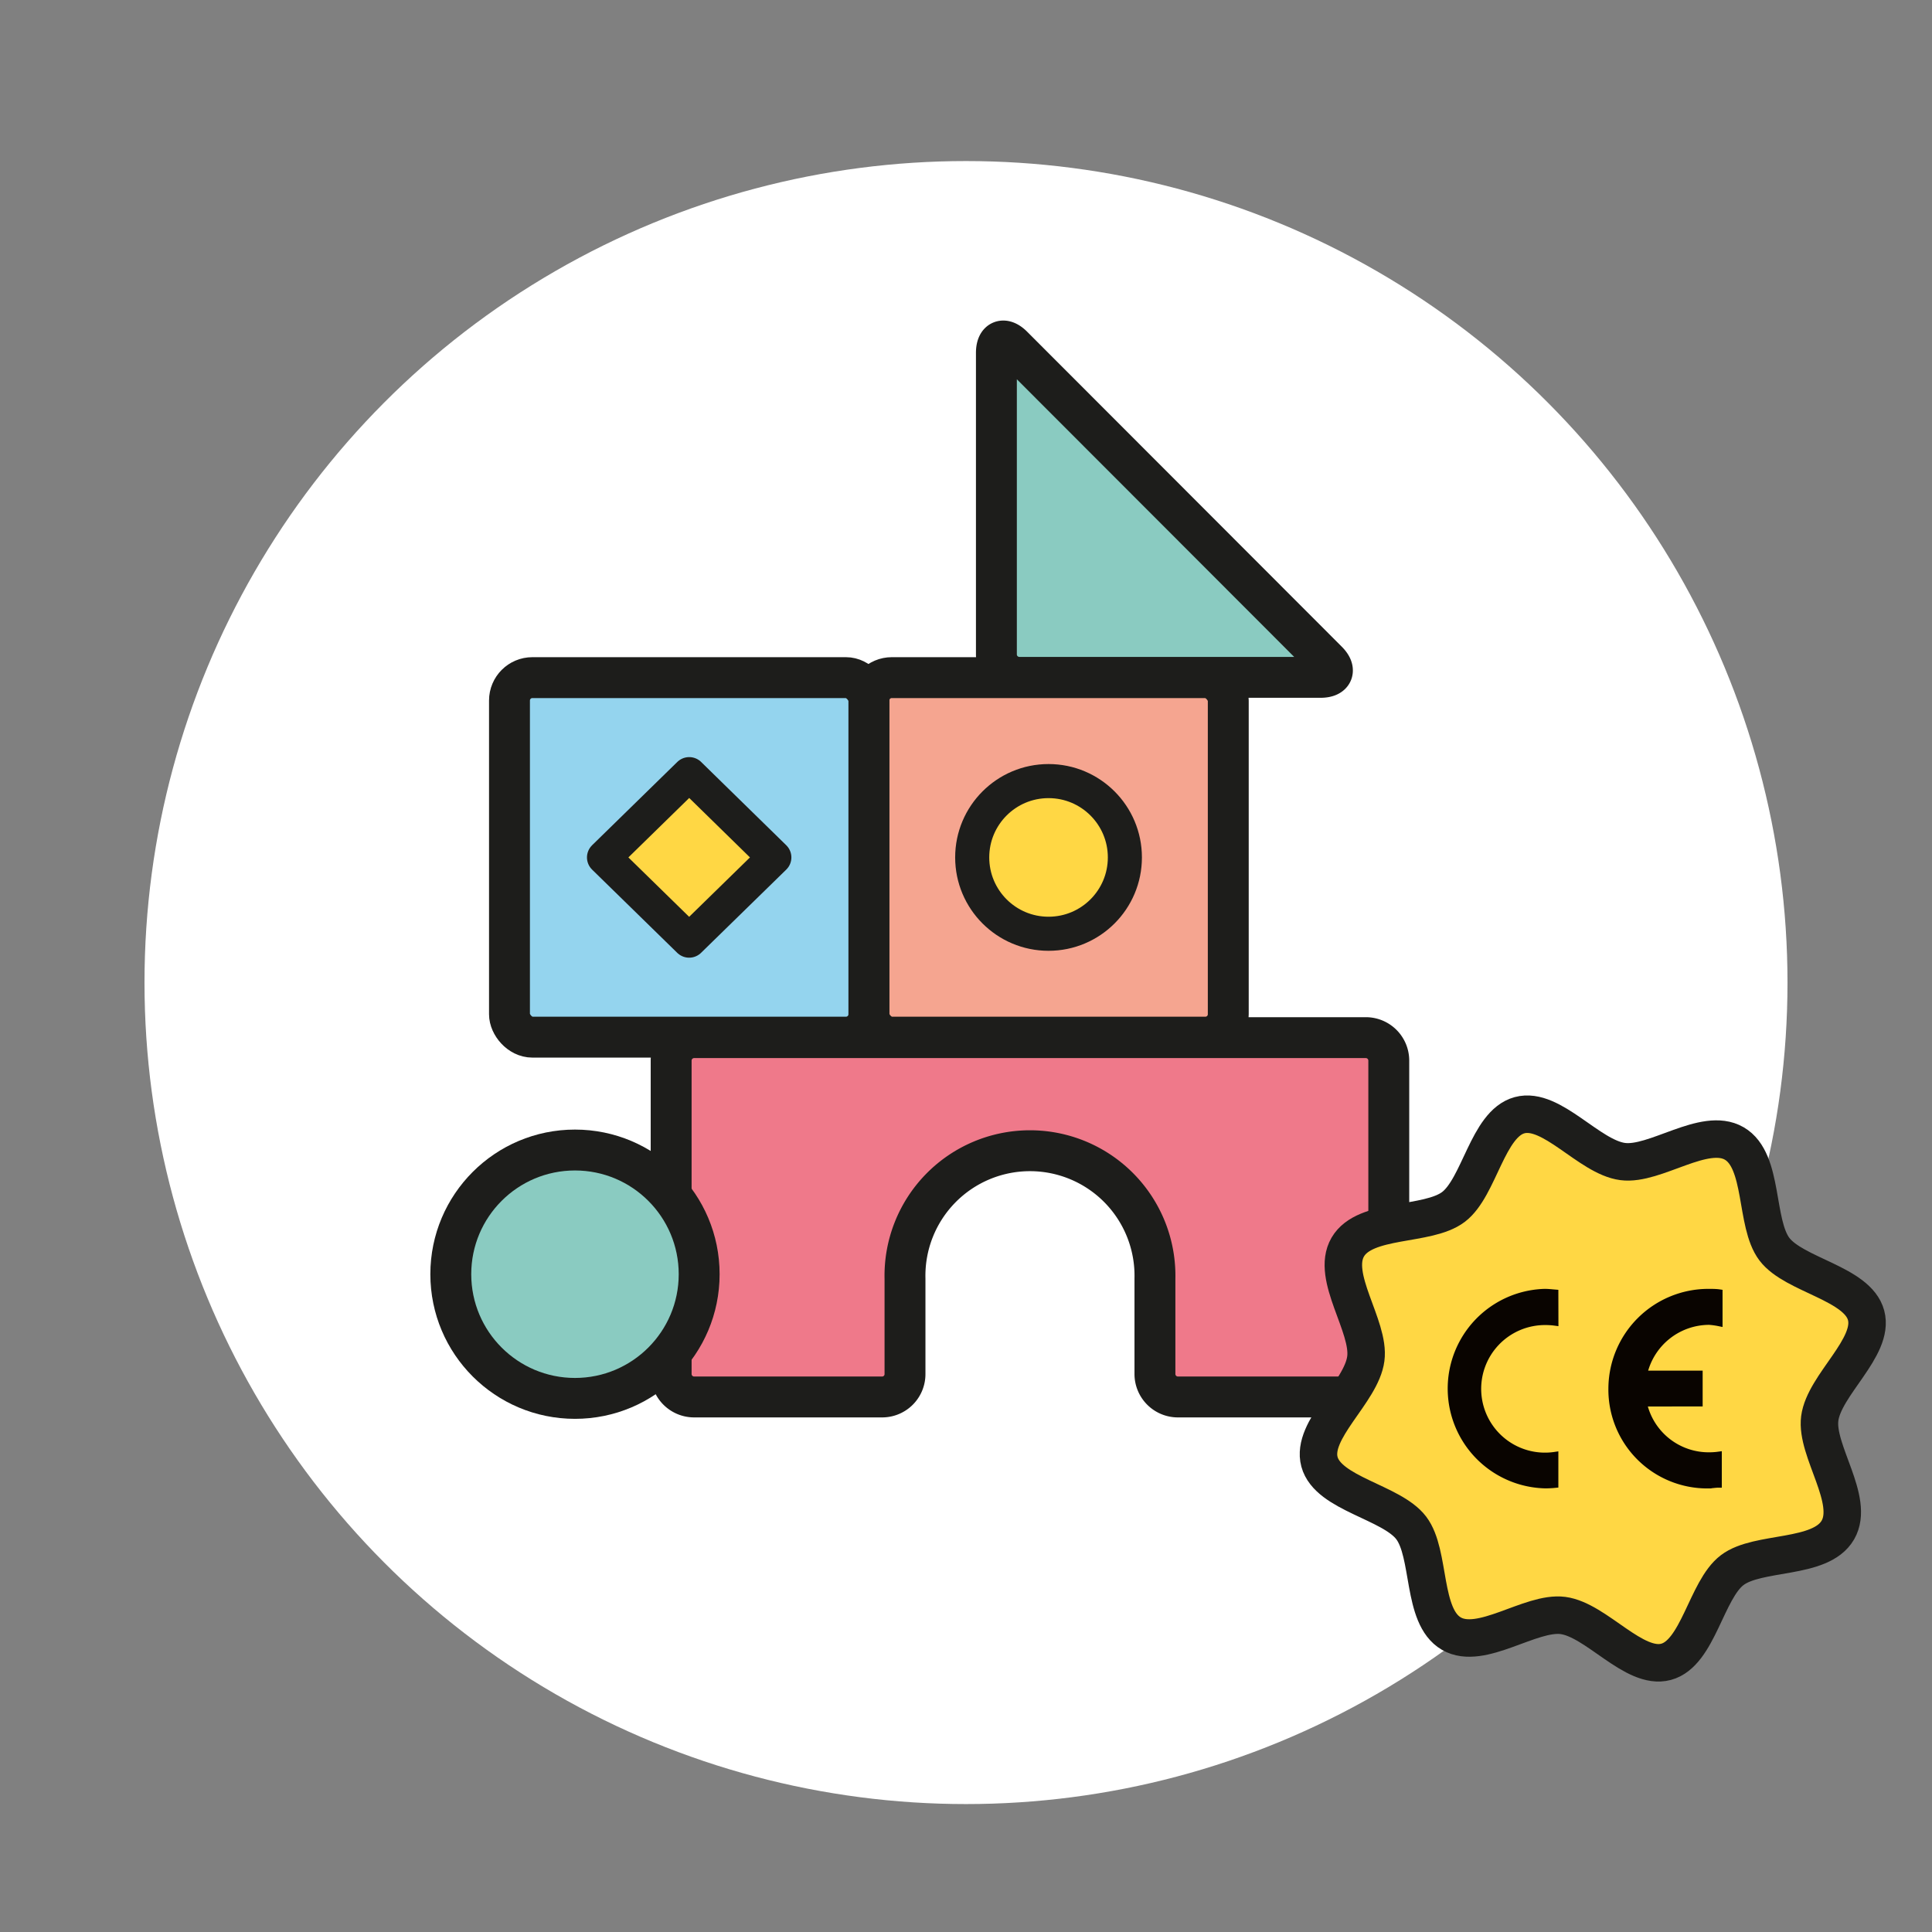 <svg xmlns="http://www.w3.org/2000/svg" viewBox="0 0 283.46 283.46"><rect x="0" y="0" width="283.46" height="283.46" fill="#808080" stroke="none"/><defs><style>.a{fill:#fff;}.b{fill:#f5a590;}.c,.j{fill:none;}.c,.g,.h,.j{stroke:#1d1d1b;}.c{stroke-linejoin:bevel;}.c,.h{stroke-width:6px;}.d{fill:#94d4ee;}.e,.h{fill:#8acbc1;}.f{fill:#ef798a;}.g,.i{fill:#ffd744;}.g,.h,.j{stroke-linecap:round;stroke-linejoin:round;}.g{stroke-width:5px;}.j{stroke-width:5.5px;}.k{fill:#090400;stroke:#090400;stroke-miterlimit:10;}</style></defs><circle class="a" cx="141.73" cy="144.16" r="120.53"/><rect class="b" x="127.48" y="99.42" width="52.73" height="52.75" rx="3.36"/><rect class="c" x="127.48" y="99.42" width="52.73" height="52.75" rx="3.36"/><rect class="d" x="74.75" y="99.42" width="52.73" height="52.75" rx="3.36"/><rect class="c" x="74.75" y="99.42" width="52.73" height="52.75" rx="3.36"/><path class="e" d="M194.74,97c1.31,1.31.86,2.38-1,2.38H149.55A3.37,3.37,0,0,1,146.19,96V51.77c0-1.85,1.07-2.29,2.37-1Z"/><path class="c" d="M194.74,97c1.31,1.31.86,2.38-1,2.38H149.55A3.37,3.37,0,0,1,146.19,96V51.77c0-1.85,1.07-2.29,2.37-1Z"/><path class="f" d="M101.83,152.24a3.37,3.37,0,0,0-3.36,3.36v46a3.37,3.37,0,0,0,3.36,3.36h27.6a3.35,3.35,0,0,0,3.35-3.36s0-13.87,0-14a18.34,18.34,0,1,1,36.67,0c0,.12,0,14,0,14a3.37,3.37,0,0,0,3.35,3.36h27.6a3.37,3.37,0,0,0,3.36-3.36v-46a3.37,3.37,0,0,0-3.36-3.36Z"/><path class="c" d="M101.83,152.24a3.37,3.37,0,0,0-3.36,3.36v46a3.37,3.37,0,0,0,3.36,3.36h27.6a3.35,3.35,0,0,0,3.35-3.36s0-13.87,0-14a18.34,18.34,0,1,1,36.67,0c0,.12,0,14,0,14a3.37,3.37,0,0,0,3.35,3.36h27.6a3.37,3.37,0,0,0,3.36-3.36v-46a3.37,3.37,0,0,0-3.36-3.36Z"/><circle class="g" cx="153.84" cy="125.8" r="11.2"/><polygon class="g" points="101.11 138.01 88.62 125.8 101.12 113.58 113.61 125.8 101.11 138.01"/><circle class="h" cx="84.36" cy="186.95" r="18.22"/><path class="i" d="M269.65,224.48c-2.55,4.41-11.71,3-15.51,5.89s-5,12.19-9.7,13.45-10.21-6.15-15.13-6.8c-4.75-.62-12,5.2-16.37,2.66s-3-11.71-5.89-15.51-12.19-5-13.46-9.7,6.16-10.21,6.8-15.13c.63-4.75-5.19-12-2.65-16.37s11.7-3,15.51-5.89,5-12.19,9.7-13.46,10.2,6.16,15.13,6.8c4.75.63,12-5.19,16.37-2.65s3,11.7,5.89,15.51,12.19,5,13.45,9.7-6.15,10.2-6.8,15.13C266.37,212.86,272.19,220.07,269.65,224.48Z"/><path class="j" d="M269.65,224.48c-2.55,4.41-11.71,3-15.51,5.89s-5,12.19-9.7,13.45-10.21-6.15-15.13-6.8c-4.75-.62-12,5.2-16.37,2.66s-3-11.71-5.89-15.51-12.19-5-13.46-9.7,6.16-10.21,6.8-15.13c.63-4.75-5.19-12-2.65-16.37s11.7-3,15.51-5.89,5-12.19,9.7-13.46,10.2,6.16,15.13,6.8c4.75.63,12-5.19,16.37-2.65s3,11.7,5.89,15.51,12.19,5,13.45,9.7-6.15,10.2-6.8,15.13C266.37,212.86,272.19,220.07,269.65,224.48Z"/><path class="k" d="M241.13,205.86a9.78,9.78,0,0,0,9.64,7.72,10,10,0,0,0,1.35-.09v4.28c-.48,0-1.05.11-1.53.11a14,14,0,0,1-14.11-14.16,14.18,14.18,0,0,1,14.19-14.12c.49,0,1.08,0,1.56.07l0,4.41a11.34,11.34,0,0,0-1.44-.2,9.85,9.85,0,0,0-9.62,7.72h8.14v4.25Z"/><path class="k" d="M228.15,194a10.09,10.09,0,0,0-1.35-.09,9.86,9.86,0,1,0,1.34,19.61v4.28a13.88,13.88,0,0,1-1.44.07,14.14,14.14,0,0,1-.06-28.27c.49,0,1,.06,1.5.1Z"/></svg>